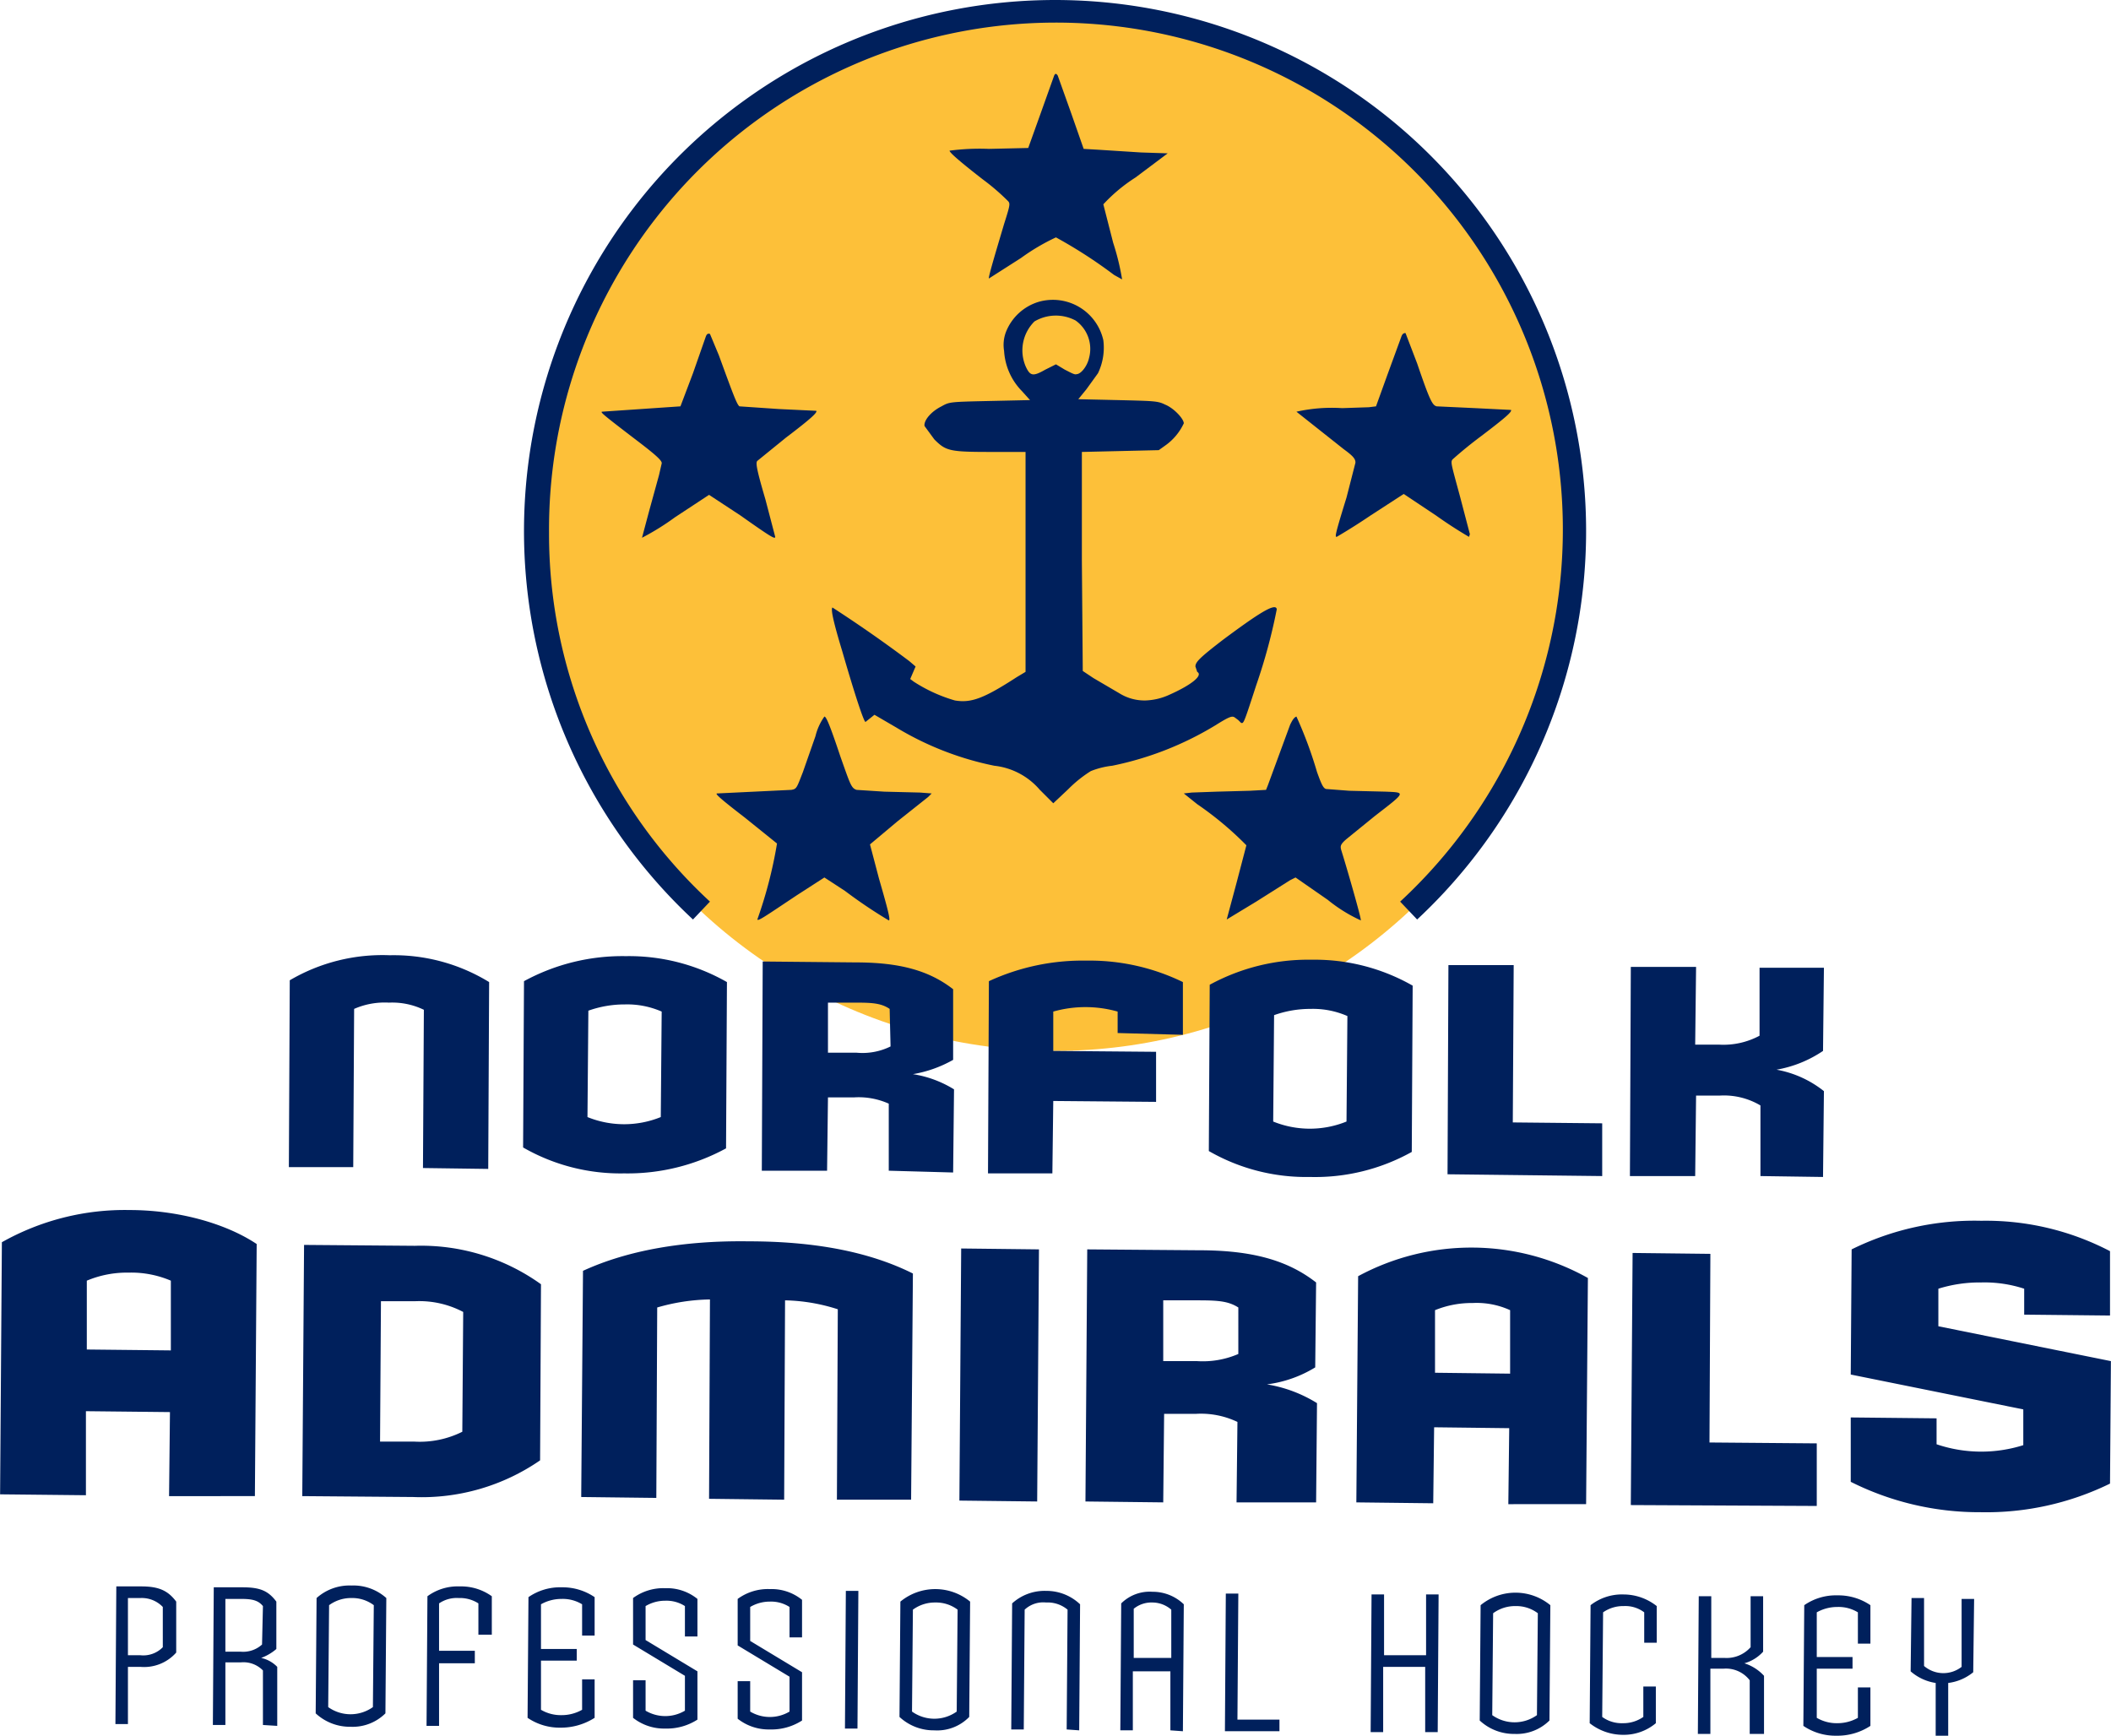 <svg height="286.752" viewBox="0 0 236.1 194.154" width="348.734" xmlns="http://www.w3.org/2000/svg"><circle cx="118" cy="59.553" fill="#fdc039" r="58"/><g fill="#00205c"><path d="m117.9 8.453-1.5 4.2-1.4 3.9-4.4.1a25.873 25.873 0 0 0 -4.4.2c0 .2 1 1.1 3.7 3.2a24.999 24.999 0 0 1 2.8 2.4c.3.3.3.4-.4 2.6-.8 2.7-1.8 6-1.7 6.1l3.6-2.3a23.429 23.429 0 0 1 3.9-2.3 53.72 53.72 0 0 1 6.5 4.2l.9.5a27.583 27.583 0 0 0 -1-4.1l-1.1-4.3a18.309 18.309 0 0 1 3.6-3l3.6-2.7-3-.1-4.7-.3-1.7-.1-1.4-4-1.5-4.2c-.2-.3-.3-.2-.4 0zm-39 29.3-1.4 4-1.4 3.7-4.4.3-4.4.3c-.1.1.1.3 3.9 3.2 2.1 1.6 2.9 2.3 2.8 2.6l-.3 1.3-1.1 4-.8 3a28.495 28.495 0 0 0 3.7-2.3l3.8-2.5 3.5 2.3c3.4 2.4 3.9 2.7 3.9 2.4l-1.1-4.2c-1-3.4-1.1-4.1-.9-4.3l3.2-2.6c2.9-2.2 3.5-2.8 3.4-3l-4.2-.2-4.4-.3c-.3-.2-.8-1.6-2.3-5.7l-1-2.4c-.3-.1-.4.1-.5.4zm77.8 0-1.5 4.1-1.3 3.6-.8.1-3 .1a18 18 0 0 0 -5.1.4l5.3 4.2c1.1.8 1.3 1.1 1.3 1.5l-1 3.9c-1.3 4.2-1.3 4.4-1.1 4.4q1.939-1.137 3.8-2.4l3.7-2.4 3.6 2.4q1.796 1.281 3.7 2.4l.1-.3-1.1-4.2c-1-3.7-1.1-3.9-.8-4.2q1.543-1.368 3.2-2.6c2.9-2.2 3.4-2.7 3.3-2.9l-4-.2-4.3-.2c-.5-.1-.8-.7-2.2-4.8l-1.3-3.4c-.3 0-.4.2-.5.5zm-65.5 44.6-1.4 4c-.7 1.8-.7 1.9-1.3 2l-8.3.4c-.3 0 .5.7 3.1 2.7l3.6 2.9a49.301 49.301 0 0 1 -2.2 8.5c.1.2.8-.3 4.4-2.7l3.1-2 2.3 1.5a54.613 54.613 0 0 0 4.9 3.3c.2 0 0-.9-1.1-4.7l-1-3.8 3.1-2.6 3.4-2.7.4-.4-1.3-.1-4-.1-3.1-.2c-.6-.2-.7-.6-1.8-3.7-1.2-3.6-1.6-4.5-1.8-4.5a6.385 6.385 0 0 0 -1 2.2zm53.1-1.3-2.5 6.8-.2.5-1.8.1-3.7.1-2.8.1-.9.1 1.5 1.2a37 37 0 0 1 5.5 4.6l-1.1 4.2-1.1 4.1 3.3-2 3.8-2.4.6-.3 3.6 2.5a17 17 0 0 0 3.7 2.3c.1-.1-1.6-6-2.2-7.9-.1-.4-.1-.6.6-1.2l3.2-2.6c3.5-2.7 3.4-2.6 1.2-2.7l-4.1-.1-2.6-.2c-.3-.1-.5-.5-1-1.9a46.572 46.572 0 0 0 -2.3-6.2c-.3.1-.5.5-.7.9z" fill-rule="evenodd"/><path d="m18.9 167.353.1-9.4-9.4-.1v9.4l-9.6-.1.2-28.2a28 28 0 0 1 14.3-3.6c5.2 0 10.6 1.4 14.2 3.8l-.2 28.2zm.2-24.1a11.26 11.26 0 0 0 -4.7-.9 11.59 11.59 0 0 0 -4.7.9v7.7l9.4.1zm27.1 24.2-12.4-.1.2-28.1 12.4.1a23 23 0 0 1 14.1 4.3l-.1 19.7a23.3 23.3 0 0 1 -14.2 4.1zm5.6-20.7a10.513 10.513 0 0 0 -5.4-1.2h-3.8l-.1 15.7h3.8a10.639 10.639 0 0 0 5.4-1.1zm41.8 21 .1-21.3a20.421 20.421 0 0 0 -5.9-1l-.1 22.3-8.4-.1.1-22.3a22.213 22.213 0 0 0 -5.9.9l-.1 21.3-8.4-.1.2-25.3c5-2.3 11.3-3.4 18.5-3.3 7.2 0 13.4 1.1 18.4 3.6l-.2 25.3zm13.7.1.2-28.2 8.7.1-.2 28.2zm31 .2.1-9a9.5 9.5 0 0 0 -4.7-.9h-3.5l-.1 9.9-8.7-.1.2-28.2 12.5.1c5.9 0 9.9 1.1 13.1 3.6l-.1 9.5a13.606 13.606 0 0 1 -5.4 1.9 15.247 15.247 0 0 1 5.6 2.1l-.1 11.1zm.2-21.8c-1.1-.7-2.2-.8-4.5-.8h-3.9v6.8h3.8a10 10 0 0 0 4.6-.8zm30.2 22 .1-8.5-8.4-.1-.1 8.5-8.6-.1.2-25.3a26.668 26.668 0 0 1 25.7.2l-.2 25.3zm.2-21.7a9 9 0 0 0 -4.2-.8 10.842 10.842 0 0 0 -4.2.8v7l8.4.1zm13.5 21.8.2-28.2 8.7.1-.1 21.1 12 .1v7zm39.1.8a32 32 0 0 1 -14.5-3.4v-7.2l9.6.1v2.9a15.6 15.6 0 0 0 9.7.1v-4l-19.3-3.9.1-14a31 31 0 0 1 14.5-3.2 30 30 0 0 1 14.4 3.4v7.2l-9.6-.1v-2.9a14.265 14.265 0 0 0 -4.8-.7 15.499 15.499 0 0 0 -4.8.7v4.2l19.3 3.9-.1 13.7a31.5 31.5 0 0 1 -14.5 3.2zm-174.2-38.5.1-17.7a8.113 8.113 0 0 0 -3.9-.8 8.507 8.507 0 0 0 -3.9.7l-.1 17.7h-7.2l.1-20.9a20.462 20.462 0 0 1 11.2-2.8 20.389 20.389 0 0 1 11.1 3l-.1 20.9zm22.5.6a21.828 21.828 0 0 1 -11.3-2.9l.1-18.6a23 23 0 0 1 11.4-2.8 22.088 22.088 0 0 1 11.3 2.9l-.1 18.6a23 23 0 0 1 -11.4 2.8zm4.2-18.1a9.6 9.6 0 0 0 -4.1-.8 12.073 12.073 0 0 0 -4.1.7l-.1 11.9a10.906 10.906 0 0 0 8.2 0zm25.4 17.8v-7.5a8.24 8.24 0 0 0 -3.9-.7h-2.9l-.1 8.2h-7.3l.1-23.4 10.4.1c4.9 0 8.2.9 10.9 3v7.9a13.767 13.767 0 0 1 -4.5 1.6 12.303 12.303 0 0 1 4.6 1.7l-.1 9.3zm.1-18.1c-.9-.6-1.8-.7-3.7-.7h-3.2v5.6h3.2a7.075 7.075 0 0 0 3.8-.7zm25.5 2.7v-2.4a13.21 13.21 0 0 0 -7.2 0v4.4l11.5.1v5.6l-11.5-.1-.1 8.1h-7.2l.1-21.5a25 25 0 0 1 10.9-2.3 23.816 23.816 0 0 1 10.8 2.4v5.9zm21.5 16.1a21.828 21.828 0 0 1 -11.3-2.9l.1-18.6a23 23 0 0 1 11.4-2.8 22.088 22.088 0 0 1 11.3 2.9l-.1 18.6a22.2 22.2 0 0 1 -11.4 2.8zm4.2-18a9.6 9.6 0 0 0 -4.1-.8 12.073 12.073 0 0 0 -4.1.7l-.1 11.9a10.906 10.906 0 0 0 8.2 0zm11.2 17.7.1-23.4h7.3l-.1 17.6 10 .1v5.9zm35 .2v-7.9a8 8 0 0 0 -4.6-1.1h-2.6l-.1 9h-7.3l.1-23.4h7.3l-.1 8.7h2.7a8.552 8.552 0 0 0 4.5-1v-7.6h7.2l-.1 9.3a13.361 13.361 0 0 1 -5.2 2.1 11.861 11.861 0 0 1 5.3 2.4l-.1 9.6zm-181.2 54.9h-1.4v6.4h-1.4l.1-15.4h2.8c2 0 3 .5 3.9 1.7v5.7a4.795 4.795 0 0 1 -4 1.6zm2.5-6.7a3.247 3.247 0 0 0 -2.5-1h-1.4v6.4h1.4a3.042 3.042 0 0 0 2.5-.9zm11.2 13.2v-6.1a3.042 3.042 0 0 0 -2.5-.9h-1.7v7h-1.4l.1-15.4h3.2c2 0 2.9.4 3.8 1.6v5.3a5.453 5.453 0 0 1 -1.7 1 3.535 3.535 0 0 1 1.8 1v6.6l-1.6-.1zm0-13.3c-.5-.6-1.1-.8-2.4-.8h-1.8v5.9h1.7a3.134 3.134 0 0 0 2.4-.8l.1-4.3zm9.8 13.5a5.606 5.606 0 0 1 -3.9-1.5l.1-12.9a5.519 5.519 0 0 1 3.9-1.4 5.519 5.519 0 0 1 3.9 1.4l-.1 12.9a5.2 5.2 0 0 1 -3.9 1.5zm2.6-13.6a4 4 0 0 0 -2.5-.8 4.147 4.147 0 0 0 -2.5.8l-.1 11.4a4.306 4.306 0 0 0 5 0zm11.7 3.3v-3.5a3.803 3.803 0 0 0 -2.2-.6 3.502 3.502 0 0 0 -2.2.6v5.3h4v1.4h-4v7h-1.4l.1-14.5a5.7 5.7 0 0 1 3.6-1.1 5.89 5.89 0 0 1 3.6 1.1v4.3zm9.2 10.4a6.39 6.39 0 0 1 -3.7-1.1l.1-13.5a6.2 6.2 0 0 1 3.7-1.1 6.39 6.39 0 0 1 3.7 1.1v4.3h-1.4v-3.5a4.143 4.143 0 0 0 -2.3-.6 4.645 4.645 0 0 0 -2.3.6v5h4v1.3h-4v5.5a4.383 4.383 0 0 0 2.3.6 4.645 4.645 0 0 0 2.3-.6v-3.4h1.4v4.3a7 7 0 0 1 -3.8 1.1zm11.7.1a5.58 5.58 0 0 1 -3.6-1.2v-4.2h1.4v3.4a4.3 4.3 0 0 0 4.4 0v-3.9l-5.8-3.5v-5.2a5.7 5.7 0 0 1 3.6-1.1 5.404 5.404 0 0 1 3.6 1.2v4.2h-1.4v-3.4a3.803 3.803 0 0 0 -2.2-.6 4.282 4.282 0 0 0 -2.2.6v3.8l5.8 3.5v5.4a6.305 6.305 0 0 1 -3.6 1zm11.7.1a5.58 5.58 0 0 1 -3.6-1.2v-4.2h1.4v3.4a4.3 4.3 0 0 0 4.4 0v-3.9l-5.8-3.5v-5.2a5.7 5.7 0 0 1 3.6-1.1 5.404 5.404 0 0 1 3.6 1.2v4.2h-1.4v-3.4a3.803 3.803 0 0 0 -2.2-.6 4.282 4.282 0 0 0 -2.2.6v3.8l5.8 3.5v5.4a6.304 6.304 0 0 1 -3.6 1zm8.4-.1.1-15.4h1.4l-.1 15.4zm10 .2a5.606 5.606 0 0 1 -3.9-1.5l.1-12.9a6.132 6.132 0 0 1 7.8 0l-.1 12.9a5 5 0 0 1 -3.9 1.5zm2.6-13.5a4 4 0 0 0 -2.5-.8 4.147 4.147 0 0 0 -2.5.8l-.1 11.4a4.306 4.306 0 0 0 5 0zm12.2 13.4.1-13.4a3.464 3.464 0 0 0 -2.4-.8 3.05 3.05 0 0 0 -2.4.8l-.1 13.4h-1.4l.1-14.1a5.384 5.384 0 0 1 3.8-1.4 5.451 5.451 0 0 1 3.8 1.5l-.1 14.1zm11.6.1v-6.6h-4.2v6.6h-1.4l.1-14.2a4.517 4.517 0 0 1 3.5-1.3 5 5 0 0 1 3.5 1.4l-.1 14.2zm.1-13.5a3.227 3.227 0 0 0 -2.1-.8 3.139 3.139 0 0 0 -2.1.7v5.5h4.2zm6 13.6.1-15.4h1.4l-.1 14.1h4.7v1.3zm22.4.1v-7.3h-4.7v7.3h-1.4l.1-15.4h1.4v6.8h4.7v-6.8h1.4l-.1 15.4zm10 .2a5.606 5.606 0 0 1 -3.9-1.5l.1-12.9a6.132 6.132 0 0 1 7.8 0l-.1 12.9a5.2 5.2 0 0 1 -3.9 1.5zm2.6-13.5a4 4 0 0 0 -2.5-.8 4.147 4.147 0 0 0 -2.5.8l-.1 11.4a4.306 4.306 0 0 0 5 0zm9.5 13.6a6 6 0 0 1 -3.7-1.3l.1-13.2a5.7 5.7 0 0 1 3.7-1.2 6 6 0 0 1 3.7 1.3v4.1h-1.4v-3.4a3.506 3.506 0 0 0 -2.3-.7 3.891 3.891 0 0 0 -2.3.7l-.1 11.7a3.691 3.691 0 0 0 2.3.7 3.891 3.891 0 0 0 2.3-.7v-3.4h1.4v4.1a5.583 5.583 0 0 1 -3.7 1.3zm14.2-.1v-6a3.348 3.348 0 0 0 -2.9-1.3h-1.5v7.3h-1.4l.1-15.4h1.4v6.9h1.5a3.586 3.586 0 0 0 2.9-1.2v-5.7h1.4v6.2a4.441 4.441 0 0 1 -2.1 1.3 5 5 0 0 1 2.2 1.4v6.5zm9.7.2a6.39 6.39 0 0 1 -3.7-1.1l.1-13.5a6.2 6.2 0 0 1 3.7-1.1 6.39 6.39 0 0 1 3.7 1.1v4.3h-1.4v-3.5a4.143 4.143 0 0 0 -2.3-.6 4.645 4.645 0 0 0 -2.3.6v5h4v1.3h-4v5.5a4.383 4.383 0 0 0 2.3.6 4.645 4.645 0 0 0 2.3-.6v-3.4h1.4v4.3a6.7 6.7 0 0 1 -3.8 1.1zm12.5-5.9v5.9h-1.4v-5.9a5.52 5.52 0 0 1 -2.8-1.3l.1-8.2h1.4v7.6a3.317 3.317 0 0 0 4.2.1v-7.6h1.4l-.1 8.2a5.461 5.461 0 0 1 -2.8 1.2z"/><path d="m136.8 71.553c-2.6 2-3.1 2.5-3.1 3l.2.6c.7.4-.7 1.5-3.2 2.6a6.905 6.905 0 0 1 -2.6.6 5.31 5.31 0 0 1 -2.9-.8l-2.9-1.7-1.2-.8-.1-12.3v-12.2l4.3-.1 4.3-.1.7-.5a6.272 6.272 0 0 0 2.1-2.5c0-.5-1.1-1.7-2.1-2.1-.8-.4-1.2-.4-5.3-.5l-4.4-.1.9-1.1 1.3-1.8a6.611 6.611 0 0 0 .6-3.7 5.782 5.782 0 0 0 -7.2-4.3 5.706 5.706 0 0 0 -3.7 3.4 4.074 4.074 0 0 0 -.2 2.1 7 7 0 0 0 2 4.5l.9 1-4.5.1c-4.5.1-4.5.1-5.4.6-1.2.6-2 1.6-1.9 2.2l1.1 1.5c1.3 1.3 1.7 1.4 6.4 1.4h3.8v24.6l-1 .6c-3.7 2.4-5.1 2.9-6.9 2.6a17.259 17.259 0 0 1 -4.6-2.1l-.4-.3.3-.7.3-.7-.7-.6q-4.194-3.15-8.6-6c-.2.2.1 1.6 1.1 4.9 1.3 4.5 2.4 7.9 2.6 7.9l.5-.4.5-.4 2.4 1.4a34.372 34.372 0 0 0 11 4.3 7.815 7.815 0 0 1 5.1 2.7l1.5 1.5 1.7-1.6a14 14 0 0 1 2.5-2 9.206 9.206 0 0 1 2.4-.6 36 36 0 0 0 11.5-4.5c1.6-1 1.9-1.1 2.2-.9l.4.3.3.3c.3.1.3.1 1.7-4.2a63.185 63.185 0 0 0 2.3-8.5c-.1-.8-2.1.5-6 3.4zm-17.7-30.2-1-.6-1.2.6c-1.4.8-1.7.7-2.2-.4a4.556 4.556 0 0 1 1-5 4.705 4.705 0 0 1 4.6-.1 3.893 3.893 0 0 1 1.5 4.2c-.2.9-.9 1.8-1.4 1.8-.2.1-.7-.2-1.3-.5z" fill-rule="evenodd"/><path d="m158.5 102.853-1.9-2a56.7 56.7 0 1 0 -95.2-41.3 56 56 0 0 0 18 41.3l-1.9 2a59.4 59.4 0 1 1 83.952-2.952q-1.424 1.528-2.952 2.952z"/></g></svg>